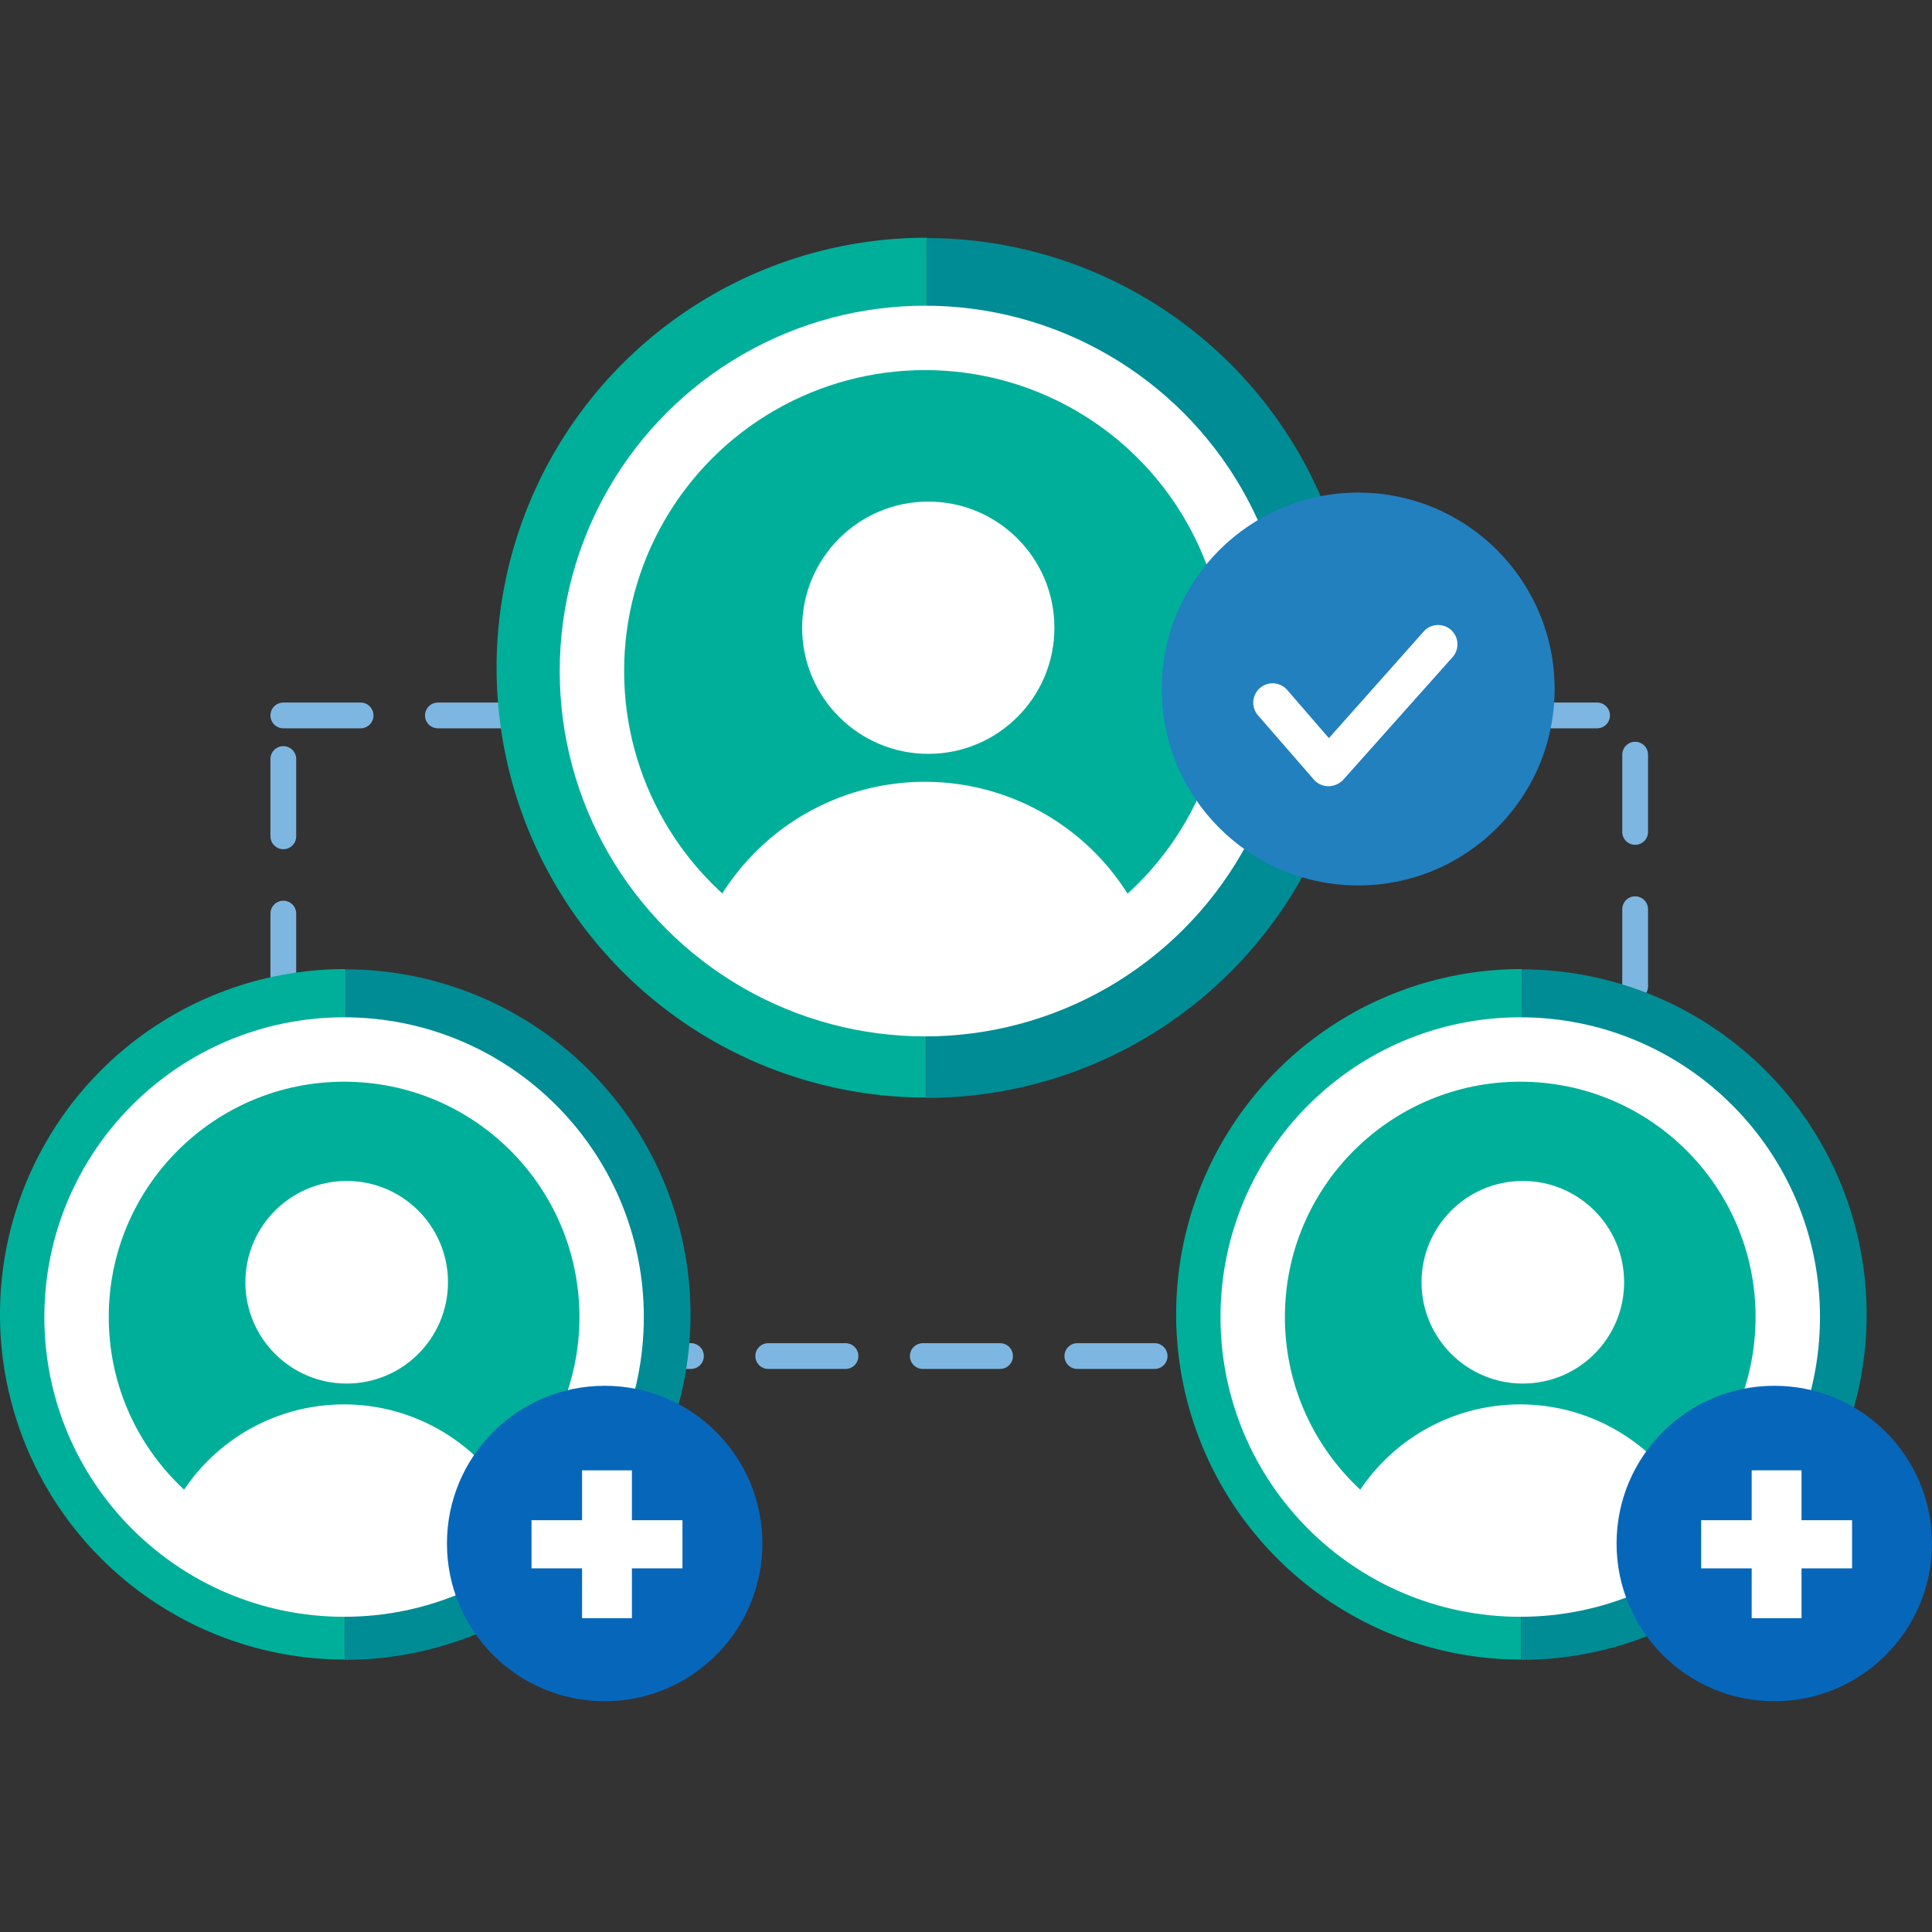 <svg xmlns="http://www.w3.org/2000/svg" xmlns:xlink="http://www.w3.org/1999/xlink" width="150" height="150" viewBox="0 0 150 150">
  <rect x="0" y="0" width="150" height="150" fill="#333333" stroke="none"/>
  <defs>
    <clipPath id="clip-path">
      <circle id="Ellipse_437" data-name="Ellipse 437" cx="25.866" cy="25.866" r="25.866"/>
    </clipPath>
    <clipPath id="clip-path-2">
      <circle id="Ellipse_437-2" data-name="Ellipse 437" cx="20.772" cy="20.772" r="20.772"/>
    </clipPath>
    <clipPath id="clip-laptop-person-addition-business">
      <rect width="150" height="150"/>
    </clipPath>
  </defs>
  <g id="laptop-person-addition-business" clip-path="url(#clip-laptop-person-addition-business)">
    <g id="Rectangle_2997" data-name="Rectangle 2997" transform="translate(20.997 54.546)" fill="none" stroke="#7eb6e2" stroke-linecap="round" stroke-width="2" stroke-dasharray="6">
      <rect width="106.955" height="51.738" stroke="none"/>
      <rect x="1" y="1" width="104.955" height="49.738" fill="none"/>
    </g>
    <g id="Group_7402" data-name="Group 7402" transform="translate(38.555 18.459)">
      <g id="Group_7398" data-name="Group 7398">
        <g id="Group_7397" data-name="Group 7397">
          <g id="Group_7396" data-name="Group 7396">
            <path id="Path_3895" data-name="Path 3895" d="M425.341,200.457a33.379,33.379,0,1,1,.075-66.758" transform="translate(-391.999 -133.7)" fill="#00af9a"/>
            <path id="Path_3896" data-name="Path 3896" d="M525.875,133.8a33.379,33.379,0,1,1-.075,66.758" transform="translate(-492.458 -133.775)" fill="#008c95"/>
          </g>
        </g>
      </g>
      <g id="Group_7401" data-name="Group 7401" transform="translate(6.878 7.775)">
        <circle id="Ellipse_435" data-name="Ellipse 435" cx="25.866" cy="25.866" r="25.866" transform="translate(0 0)" fill="#00af9a"/>
        <g id="Group_7400" data-name="Group 7400" transform="translate(0.523 0)">
          <g id="Group_7399" data-name="Group 7399" transform="translate(0)" clip-path="url(#clip-path)">
            <ellipse id="Ellipse_436" data-name="Ellipse 436" cx="9.793" cy="9.793" rx="9.793" ry="9.793" transform="translate(16.322 12.709)" fill="#fff"/>
            <path id="Path_3897" data-name="Path 3897" d="M448.7,321.79a18.6,18.6,0,0,1,37.2.025" transform="translate(-441.449 -268.737)" fill="#fff"/>
          </g>
          <circle id="Ellipse_438" data-name="Ellipse 438" cx="25.866" cy="25.866" r="25.866" transform="translate(0)" fill="none" stroke="#fff" stroke-miterlimit="10" stroke-width="5"/>
        </g>
      </g>
    </g>
    <g id="Group_7624" data-name="Group 7624" transform="translate(0 75.24)">
      <g id="Group_7402-2" data-name="Group 7402" transform="translate(0 0)">
        <g id="Group_7398-2" data-name="Group 7398">
          <g id="Group_7397-2" data-name="Group 7397">
            <g id="Group_7396-2" data-name="Group 7396">
              <path id="Path_3895-2" data-name="Path 3895" d="M418.775,187.311a26.805,26.805,0,0,1,.06-53.611" transform="translate(-392 -133.7)" fill="#00af9a"/>
              <path id="Path_3896-2" data-name="Path 3896" d="M525.86,133.8a26.805,26.805,0,0,1-.06,53.611" transform="translate(-499.025 -133.78)" fill="#008c95"/>
            </g>
          </g>
        </g>
        <g id="Group_7401-2" data-name="Group 7401" transform="translate(5.523 6.243)">
          <circle id="Ellipse_435-2" data-name="Ellipse 435" cx="20.772" cy="20.772" r="20.772" transform="translate(0 0)" fill="#00af9a"/>
          <g id="Group_7400-2" data-name="Group 7400" transform="translate(0.42 0)">
            <g id="Group_7399-2" data-name="Group 7399" transform="translate(0)" clip-path="url(#clip-path-2)">
              <circle id="Ellipse_436-2" data-name="Ellipse 436" cx="7.865" cy="7.865" r="7.865" transform="translate(13.108 10.206)" fill="#fff"/>
              <path id="Path_3897-2" data-name="Path 3897" d="M448.7,318.129a14.939,14.939,0,1,1,29.877.02" transform="translate(-442.877 -275.524)" fill="#fff"/>
            </g>
            <circle id="Ellipse_438-2" data-name="Ellipse 438" cx="20.772" cy="20.772" r="20.772" transform="translate(0)" fill="none" stroke="#fff" stroke-miterlimit="10" stroke-width="5"/>
          </g>
        </g>
      </g>
    </g>
    <g id="Group_7625" data-name="Group 7625" transform="translate(91.316 75.24)">
      <g id="Group_7402-3" data-name="Group 7402" transform="translate(0 0)">
        <g id="Group_7398-3" data-name="Group 7398">
          <g id="Group_7397-3" data-name="Group 7397">
            <g id="Group_7396-3" data-name="Group 7396">
              <path id="Path_3895-3" data-name="Path 3895" d="M418.775,187.311a26.805,26.805,0,0,1,.06-53.611" transform="translate(-392 -133.7)" fill="#00af9a"/>
              <path id="Path_3896-3" data-name="Path 3896" d="M525.86,133.8a26.805,26.805,0,0,1-.06,53.611" transform="translate(-499.025 -133.78)" fill="#008c95"/>
            </g>
          </g>
        </g>
        <g id="Group_7401-3" data-name="Group 7401" transform="translate(5.523 6.243)">
          <circle id="Ellipse_435-3" data-name="Ellipse 435" cx="20.772" cy="20.772" r="20.772" transform="translate(0 0)" fill="#00af9a"/>
          <g id="Group_7400-3" data-name="Group 7400" transform="translate(0.42 0)">
            <g id="Group_7399-3" data-name="Group 7399" transform="translate(0)" clip-path="url(#clip-path-2)">
              <circle id="Ellipse_436-3" data-name="Ellipse 436" cx="7.865" cy="7.865" r="7.865" transform="translate(13.108 10.206)" fill="#fff"/>
              <path id="Path_3897-3" data-name="Path 3897" d="M448.7,318.129a14.939,14.939,0,1,1,29.877.02" transform="translate(-442.877 -275.524)" fill="#fff"/>
            </g>
            <circle id="Ellipse_438-3" data-name="Ellipse 438" cx="20.772" cy="20.772" r="20.772" transform="translate(0)" fill="none" stroke="#fff" stroke-miterlimit="10" stroke-width="5"/>
          </g>
        </g>
      </g>
    </g>
    <g id="Group_7601" data-name="Group 7601" transform="translate(125.51 107.592)">
      <circle id="Ellipse_459" data-name="Ellipse 459" cx="12.245" cy="12.245" r="12.245" transform="translate(0 0)" fill="#0667ba"/>
      <g id="Group_7600" data-name="Group 7600" transform="translate(6.566 6.566)">
        <path id="Path_3889" data-name="Path 3889" d="M703.224,82.009H699.3V78.27h3.924V74.4h3.87v3.87h3.924v3.739h-3.924v3.87h-3.87Z" transform="translate(-699.3 -74.4)" fill="#fff"/>
      </g>
    </g>
    <g id="Group_7626" data-name="Group 7626" transform="translate(34.701 107.592)">
      <circle id="Ellipse_459-2" data-name="Ellipse 459" cx="12.245" cy="12.245" r="12.245" transform="translate(0 0)" fill="#0667ba"/>
      <g id="Group_7600-2" data-name="Group 7600" transform="translate(6.566 6.566)">
        <path id="Path_3889-2" data-name="Path 3889" d="M703.224,82.009H699.3V78.27h3.924V74.4h3.87v3.87h3.924v3.739h-3.924v3.87h-3.87Z" transform="translate(-699.3 -74.4)" fill="#fff"/>
      </g>
    </g>
    <g id="Group_7381" data-name="Group 7381" transform="translate(90.198 38.244)">
      <g id="Group_7380" data-name="Group 7380" transform="translate(0 0)">
        <g id="Group_7379" data-name="Group 7379">
          <g id="Group_7378" data-name="Group 7378">
            <circle id="Ellipse_427" data-name="Ellipse 427" cx="15.251" cy="15.251" r="15.251" fill="#2280bf"/>
          </g>
        </g>
        <path id="Path_3880" data-name="Path 3880" d="M419.586,355.155h0a1.515,1.515,0,0,1-1.117-.5l-4.352-5.006a1.5,1.5,0,1,1,2.272-1.964l3.235,3.736,7.394-8.319a1.5,1.5,0,0,1,2.234,2l-8.55,9.589A1.638,1.638,0,0,1,419.586,355.155Z" transform="translate(-406.646 -332.356)" fill="#fff"/>
      </g>
    </g>
  </g>
</svg>
